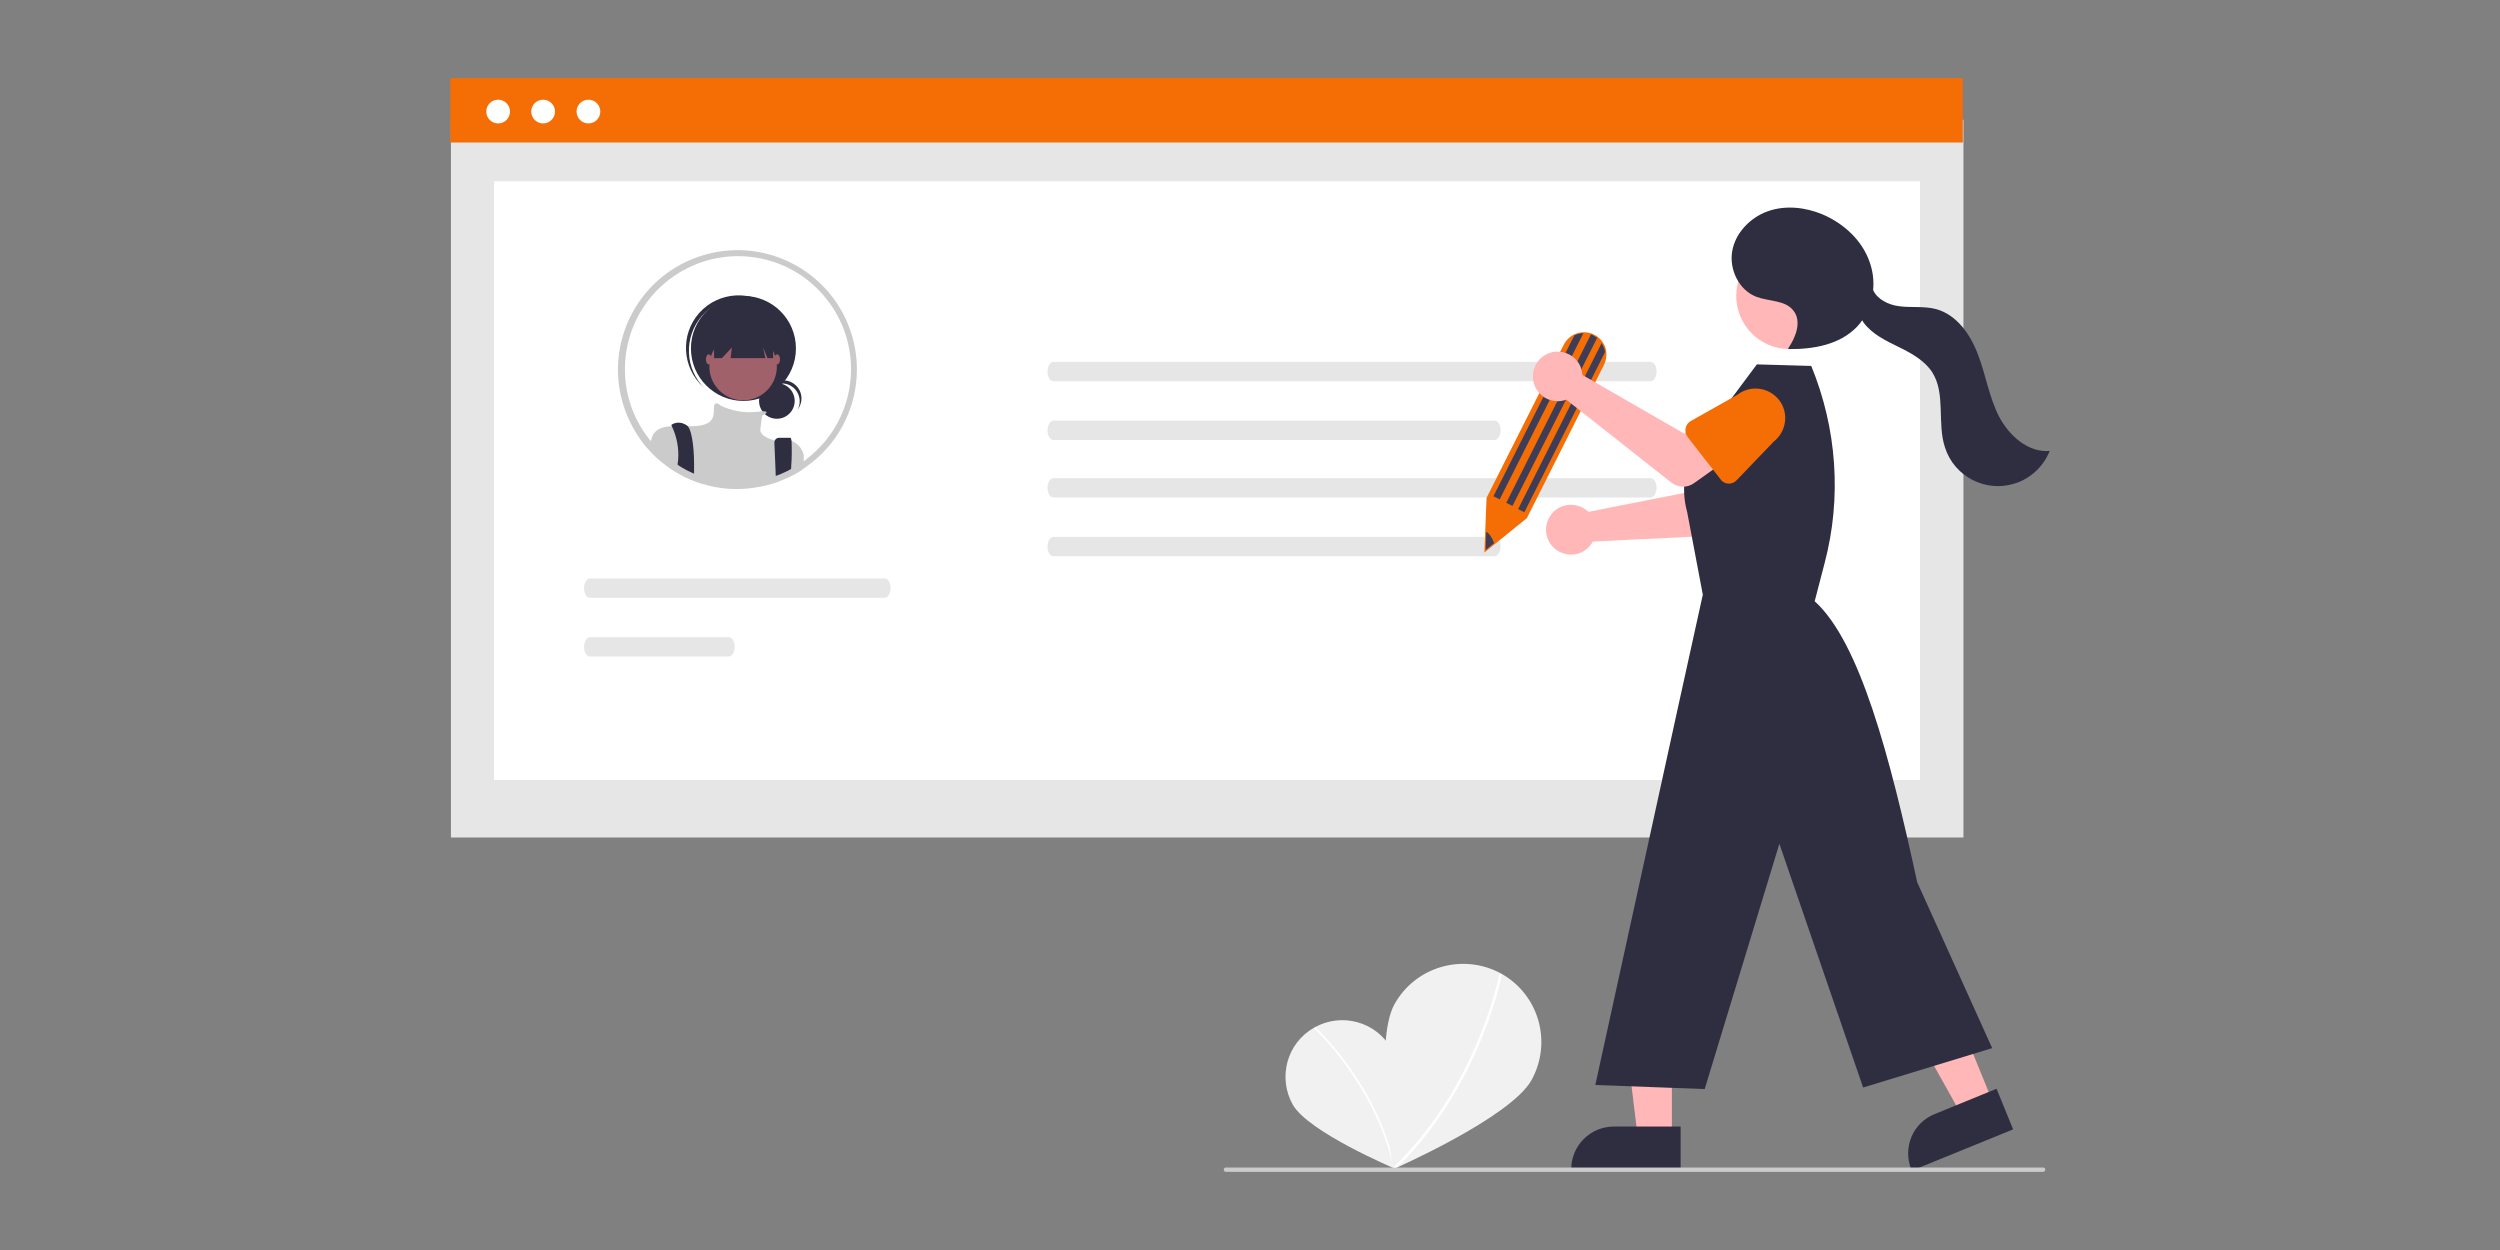 <?xml version="1.0" encoding="UTF-8"?> <!-- Generator: Adobe Illustrator 25.4.1, SVG Export Plug-In . SVG Version: 6.00 Build 0) --> <svg xmlns="http://www.w3.org/2000/svg" xmlns:xlink="http://www.w3.org/1999/xlink" version="1.1" id="bdca66da-b24d-4c28-9ed3-7b25797e90e9" x="0px" y="0px" viewBox="0 0 800 400" style="enable-background:new 0 0 800 400;" xml:space="preserve"><rect x="0" y="0" width="800" height="400" fill="#808080" stroke="none"/> <style type="text/css"> .st0{fill:#F1F1F1;} .st1{fill:#FFFFFF;} .st2{fill:#E6E6E6;} .st3{fill:#F56D05;} .st4{fill:#2F2E41;} .st5{fill:#A0616A;} .st6{fill:#CBCBCB;} .st7{fill:#FFB7B7;} .st8{fill:#3F3D56;} </style> <g> <path class="st0" d="M445.3,335.7c4.9,8.7,0.7,38.1,0.7,38.1s-27.4-11.6-32.3-20.3c-4.9-8.7-1.9-19.8,6.9-24.7 C429.3,323.9,440.4,326.9,445.3,335.7z"></path> <path class="st1" d="M446.5,373.8l-0.6,0.1c-5.6-26.6-25.2-44.7-25.4-44.8l0.4-0.4C421.1,328.8,440.8,347,446.5,373.8z"></path> <path class="st0" d="M490.1,345.6c-6.7,12.1-44.4,28.6-44.4,28.6s-6.2-40.7,0.5-52.8c6.7-12.1,21.9-16.5,34.1-9.9 C492.4,318.2,496.8,333.4,490.1,345.6L490.1,345.6z"></path> <path class="st1" d="M446,374.6l-0.6-0.6c27.3-25.9,34.4-62.1,34.4-62.4l0.8,0.2C480.6,312.1,473.5,348.5,446,374.6z"></path> <rect id="e53b7fd6-ae48-4231-a6bf-c74c7a6312f6" x="144.3" y="38.3" class="st2" width="484" height="229.7"></rect> <rect id="e27b5d17-8fe1-40fd-abc5-ff1fb7c5af81" x="158.1" y="58" class="st1" width="456.3" height="191.6"></rect> <rect id="f11de06d-5237-47a5-bdcf-7ab24c90f6f6" x="144.1" y="25" class="st3" width="484" height="20.6"></rect> <circle id="a8620065-6204-4575-b165-05df1e96cc70" class="st1" cx="159.4" cy="35.7" r="3.8"></circle> <circle id="b36f18db-17cf-43fd-9307-66e7abd9e79c" class="st1" cx="173.8" cy="35.7" r="3.8"></circle> <circle id="f951b331-c7b3-4c65-b7ff-4fae542bffe1" class="st1" cx="188.3" cy="35.7" r="3.8"></circle> <path id="f1fe0bb1-d2c3-44f1-a2df-b8ed042349d0" class="st2" d="M337.1,115.8c-1,0-1.9,1.4-1.9,3.1c0,1.7,0.8,3.1,1.9,3.1h191.1 c1,0,1.9-1.4,1.9-3.1c0-1.7-0.8-3.1-1.9-3.1H337.1z"></path> <path id="b5b576d4-2c69-432d-bba9-c1d1eb12c444" class="st2" d="M337.1,134.6c-1,0-1.9,1.4-1.9,3.1c0,1.7,0.8,3.1,1.9,3.1h141.2 c1,0,1.9-1.4,1.9-3.1c0-1.7-0.8-3.1-1.9-3.1H337.1z"></path> <path id="e1a4eb85-7f76-47c7-ae93-e7842353edb9" class="st2" d="M337.1,153c-1,0-1.9,1.4-1.9,3.1c0,1.7,0.8,3.1,1.9,3.1h191.1 c1,0,1.9-1.4,1.9-3.1c0-1.7-0.8-3.1-1.9-3.1H337.1z"></path> <path id="bd9e3462-ca4d-47f6-a5ea-71b97a8587f8" class="st2" d="M337.1,171.8c-1,0-1.9,1.4-1.9,3.1c0,1.7,0.8,3.1,1.9,3.1h141.2 c1,0,1.9-1.4,1.9-3.1c0-1.7-0.8-3.1-1.9-3.1H337.1z"></path> <path id="f71eedc3-aadd-4340-a501-e921cec01e8f" class="st2" d="M188.8,185.1c-1,0-1.9,1.4-1.9,3.1c0,1.7,0.8,3.1,1.9,3.1h94.3 c1,0,1.9-1.4,1.9-3.1c0-1.7-0.8-3.1-1.9-3.1H188.8z"></path> <path id="b1fed777-acdd-4ce8-9b40-ebd2535d8bb3" class="st2" d="M188.8,203.9c-1,0-1.9,1.4-1.9,3.1c0,1.7,0.8,3.1,1.9,3.1h44.4 c1,0,1.9-1.4,1.9-3.1c0-1.7-0.8-3.1-1.9-3.1H188.8z"></path> <path class="st1" d="M272.1,105.7c-6.9-19.9-28.7-30.5-48.7-23.5c-19.9,6.9-30.5,28.7-23.5,48.7c1.4,4,3.5,7.8,6.1,11.2 c0.3,0.4,0.7,0.9,1.1,1.3c0,0,0,0.1,0.1,0.1c0.9,1,1.8,2,2.8,2.9c0.3,0.2,0.5,0.5,0.8,0.7c0.5,0.5,1.1,0.9,1.6,1.3 c1.1,0.9,2.2,1.7,3.4,2.4l0,0c0.8,0.5,1.5,0.9,2.3,1.3l0.3,0.2c0.7,0.4,1.5,0.7,2.3,1.1c0.2,0.1,0.3,0.1,0.5,0.2c0,0,0,0,0,0 c1.6,0.7,3.2,1.2,4.8,1.6c3.2,0.9,6.5,1.3,9.9,1.3c1.2,0,2.4-0.1,3.6-0.2c2.7-0.3,5.4-0.8,8-1.6c0,0,0,0,0,0 c1.6-0.5,3.2-1.2,4.8-1.9c0,0,0,0,0,0c0.3-0.2,0.7-0.3,1-0.5l0.2-0.1c0.3-0.1,0.5-0.3,0.8-0.4c0.7-0.4,1.4-0.8,2-1.2 c0.2-0.1,0.4-0.2,0.5-0.4c0.6-0.4,1.2-0.8,1.8-1.3c0.1-0.1,0.2-0.2,0.3-0.2C272.3,138.7,277.5,121.3,272.1,105.7L272.1,105.7z"></path> <circle id="b315fec5-366f-4a16-9dc9-634679b82ba4" class="st4" cx="248.6" cy="128.3" r="5.7"></circle> <path id="fd00c811-5154-4e0f-bd90-f718730f637f" class="st4" d="M250.2,122.7c3.2,0,5.7,2.6,5.7,5.7c0,0.9-0.2,1.9-0.7,2.7 c2-2.5,1.6-6.1-0.9-8.1c-2.5-2-6.1-1.6-8.1,0.9c-0.2,0.3-0.4,0.6-0.6,0.9C246.8,123.5,248.5,122.7,250.2,122.7L250.2,122.7z"></path> <circle id="b073881c-6d17-4b63-9208-a633e233f752" class="st4" cx="237.9" cy="111.5" r="16.8"></circle> <path id="e068fb34-c64f-4621-9a6c-47926968fe63" class="st4" d="M224.7,101c6-6.8,16.3-7.6,23.3-1.8c-0.1-0.1-0.3-0.3-0.4-0.4 c-6.9-6.2-17.6-5.6-23.8,1.3c-6.2,6.9-5.6,17.6,1.3,23.8l0,0c0,0,0.1,0.1,0.1,0.1c0.1,0.1,0.3,0.2,0.4,0.4 C219.1,118.1,218.7,107.8,224.7,101L224.7,101z"></path> <circle id="baa61e83-3b6b-4f74-a8d9-0c51f3f7a212" class="st5" cx="237.8" cy="117.3" r="10.8"></circle> <path class="st6" d="M257.2,145.6v3.6c-0.7,0.4-1.3,0.8-2,1.2c-0.3,0.2-0.5,0.3-0.8,0.4l-0.2,0.1c-0.3,0.2-0.7,0.4-1,0.5 c0,0,0,0,0,0c-1.6,0.7-3.2,1.4-4.8,1.9c0,0,0,0,0,0c-2.6,0.8-5.3,1.4-8,1.6c-1.2,0.1-2.4,0.2-3.6,0.2c-3.3,0-6.6-0.4-9.9-1.3 c-1.6-0.4-3.3-1-4.8-1.6c0,0,0,0,0,0c-0.2-0.1-0.3-0.1-0.5-0.2c-0.8-0.3-1.5-0.7-2.3-1.1l-0.3-0.2c-0.8-0.4-1.6-0.9-2.3-1.3l0,0 c-1.2-0.7-2.3-1.5-3.4-2.4c-0.6-0.4-1.1-0.9-1.6-1.3c-0.3-0.2-0.5-0.5-0.8-0.7c-1-0.9-2-1.9-2.8-2.9c0.1-0.7,0.3-1.4,0.5-2.1l0,0 c0-0.1,0.1-0.2,0.1-0.3c0-0.1,0.1-0.2,0.1-0.3c1.2-2.3,3.5-2.9,6.2-3c1.6-0.1,3.3,0,5.1,0c1,0,2,0,3-0.1c6.3-0.6,5.1-4.3,5.4-6.3 c0.3-1.9,2-0.3,2.1-0.2l0,0c3.6,1.7,7.5,2.4,11.4,2c0.7-0.1,1.3-0.1,2-0.2c1.8,0,1.4,0.5,0.8,0.9c-0.3,0.2-0.6,0.4-0.9,0.5 c0,0-0.3,1.7-0.6,4.3c-0.3,2.5,4.4,3.6,4.8,3.7c0,0,0,0,0,0c1.7-0.4,3.5-0.4,5.2,0.1h0C255.2,141.8,256.7,143.5,257.2,145.6z"></path> <path class="st4" d="M222.1,150c0,0.5,0,1,0,1.5c0,0.3,0,0.5,0,0.8c0,0,0,0,0,0c-0.2-0.1-0.3-0.1-0.5-0.2c-0.8-0.3-1.5-0.7-2.3-1.1 l-0.3-0.2c-0.8-0.4-1.6-0.9-2.3-1.3c0-0.2,0.1-0.5,0.1-0.7c0.1-0.5,0.1-1.1,0.2-1.6c0.3-3.7-0.4-7.4-2-10.8v0 c-0.1-0.3-0.2-0.4-0.2-0.4s2-1.7,4.8,0c0.2,0.1,0.3,0.2,0.5,0.4C221.7,138.3,222.2,145.1,222.1,150z"></path> <path class="st4" d="M253.2,149c0,0.8-0.1,1.6-0.1,2.4v0c0,0,0,0,0,0c-1.6,0.7-3.2,1.4-4.8,1.9c0,0,0,0,0,0l-0.1-1.9l0-0.3 l-0.4-9.4c0-0.9,0.6-1.6,1.5-1.6c0,0,0,0,0.1,0h3.5c0.2,0,0.3,0.4,0.4,1v0C253.4,143.8,253.4,146.4,253.2,149z"></path> <path id="b5d95f6e-bcc4-4382-8a9f-8ff393651dfe" class="st4" d="M228.5,103.8v10.8h2.5l3.2-3.4l-0.4,3.4h11.1l-0.7-3.4l1.4,3.4h1.8 v-10.8H228.5z"></path> <ellipse id="a1555f60-b18f-4a81-9968-ab91697ea211" class="st5" cx="226.8" cy="115" rx="0.9" ry="1.6"></ellipse> <ellipse id="b9487e3b-2bf5-437d-8cc7-b19d17f64c32" class="st5" cx="248.7" cy="115" rx="0.9" ry="1.6"></ellipse> <path class="st6" d="M272.1,105.7c-6.9-19.9-28.7-30.5-48.7-23.5c-19.9,6.9-30.5,28.7-23.5,48.7c1.4,4,3.5,7.8,6.1,11.2 c0.3,0.4,0.7,0.9,1.1,1.3c0,0,0,0.1,0.1,0.1c0.9,1,1.8,2,2.8,2.9c0.3,0.2,0.5,0.5,0.8,0.7c0.5,0.5,1.1,0.9,1.6,1.3 c1.1,0.9,2.2,1.7,3.4,2.4l0,0c0.8,0.5,1.5,0.9,2.3,1.3l0.3,0.2c0.7,0.4,1.5,0.7,2.3,1.1c0.2,0.1,0.3,0.1,0.5,0.2c0,0,0,0,0,0 c1.6,0.7,3.2,1.2,4.8,1.6c3.2,0.9,6.5,1.3,9.9,1.3c1.2,0,2.4-0.1,3.6-0.2c2.7-0.3,5.4-0.8,8-1.6c0,0,0,0,0,0 c1.6-0.5,3.2-1.2,4.8-1.9c0,0,0,0,0,0c0.3-0.2,0.7-0.3,1-0.5l0.2-0.1c0.3-0.1,0.5-0.3,0.8-0.4c0.7-0.4,1.4-0.8,2-1.2 c0.2-0.1,0.4-0.2,0.5-0.4c0.6-0.4,1.2-0.8,1.8-1.3c0.1-0.1,0.2-0.2,0.3-0.2C272.3,138.7,277.5,121.3,272.1,105.7L272.1,105.7z M257.9,147.1c-0.2,0.2-0.5,0.4-0.7,0.5c-0.2,0.2-0.5,0.3-0.7,0.5c-0.2,0.1-0.4,0.3-0.6,0.4c-0.2,0.1-0.3,0.2-0.5,0.3 c-0.6,0.4-1.1,0.7-1.7,1c-0.1,0-0.1,0.1-0.2,0.1c-0.3,0.1-0.5,0.3-0.8,0.4c0,0-0.1,0-0.1,0.1l0,0c-0.3,0.2-0.7,0.3-1,0.5 c-1.3,0.6-2.6,1.2-4,1.6c-0.2,0.1-0.4,0.1-0.5,0.2c-2.5,0.8-5,1.3-7.6,1.5c-1.1,0.1-2.3,0.2-3.4,0.2c-3.1,0-6.3-0.4-9.3-1.2 c-1.6-0.4-3.1-0.9-4.6-1.6c-0.2-0.1-0.3-0.1-0.5-0.2c-0.1,0-0.2-0.1-0.2-0.1c-0.6-0.3-1.3-0.6-1.9-0.9l-0.3-0.2 c-0.8-0.4-1.5-0.8-2.2-1.3c-0.3-0.2-0.5-0.3-0.8-0.5c-0.8-0.5-1.6-1.1-2.4-1.7c-0.5-0.4-1-0.8-1.5-1.3c-0.3-0.2-0.5-0.5-0.8-0.7 c-1-0.9-1.9-1.9-2.8-2.9c-0.3-0.3-0.6-0.7-0.8-1c-0.1-0.1-0.1-0.1-0.2-0.2c-12.4-15.6-9.8-38.4,5.9-50.8s38.4-9.8,50.8,5.9 c12.4,15.6,9.8,38.4-5.9,50.8C258.2,146.8,258,146.9,257.9,147.1L257.9,147.1z"></path> <path class="st7" d="M507.3,163c0.3,0.2,0.7,0.5,1,0.8l36.9-7.3l3-8.6l13.6,2.8l-3.8,15.8c-0.6,2.6-2.9,4.5-5.6,4.7l-42.7,2.1 c-2.1,3.9-6.9,5.3-10.8,3.2c-3.9-2.1-5.3-6.9-3.2-10.8s6.9-5.3,10.8-3.2C506.8,162.7,507,162.8,507.3,163L507.3,163z"></path> <path class="st3" d="M544.2,154.9c-0.5-0.9-0.6-1.9-0.2-2.8l5.8-16.1c1-5.1,6-8.5,11.1-7.5c5.1,1,8.4,6,7.5,11.1l-0.8,17.2 c-0.1,1.9-1.7,3.3-3.6,3.2c-0.2,0-0.3,0-0.5-0.1l-16.9-3.3C545.6,156.3,544.7,155.7,544.2,154.9z"></path> <polygon class="st7" points="535,364 524.1,364 519,322.2 535,322.2 "></polygon> <path class="st4" d="M537.8,374.5l-35,0v-0.4c0-7.5,6.1-13.6,13.6-13.6h0l21.4,0L537.8,374.5z"></path> <polygon class="st7" points="637.7,352.7 627.7,356.8 607.1,320 621.9,313.9 "></polygon> <path class="st4" d="M644.2,361.4l-32.4,13.2l-0.2-0.4c-2.8-7,0.5-14.9,7.5-17.7l0,0l19.8-8.1L644.2,361.4z"></path> <path class="st4" d="M544.9,190.3l-5-26.4l0,0c-2.2-7.9-0.7-16.3,4.1-22.9l18.2-24.4l17.4,0.5l0,0c8.2,20,9.8,42.1,4.3,63 l-3.2,12.3c14.4,13,24,49.3,32.8,89.9l24,53.1L596.2,348L569.4,270l-23.9,78.5l-35-1.3l26.6-121.5L544.9,190.3z"></path> <circle class="st7" cx="572.6" cy="94.7" r="17"></circle> <path class="st4" d="M639.7,133.3c-3.2-6.2-4.2-13.2-6.7-19.7c-2.4-6.5-6.8-12.9-13.5-14.7c-3.8-1-7.8-0.4-11.7-0.9 c-3.4-0.4-7.1-2.2-8.4-5.2c0.3-3-0.1-6.1-1.1-8.9c-2.4-7-8.3-12.4-15.1-15.3c-5.5-2.3-11.9-3-17.5-1s-10.4,6.9-11.4,12.8 c-1,5.9,2.2,12.5,7.8,14.6c4,1.5,9.2,1,11.8,4.4c2.7,3.4,0.8,8.5-1.7,12.1l0.2,0.2c7.9,0.1,16.4-1.4,21.9-7.2 c0.6-0.6,1.1-1.3,1.6-2c0.2,0.3,0.3,0.5,0.5,0.8c2.7,3.6,7,5.7,11.1,7.7c4.1,2,8.3,4.3,10.8,8.1c4.4,6.9,1.5,16.3,4.1,24.1 c3,9.4,13.1,14.5,22.4,11.5c5-1.6,9.1-5.4,11.1-10.4C649,144.9,642.9,139.4,639.7,133.3z"></path> <path class="st3" d="M475,176.8l0.7-17.5l24.7-49c0.7-1.4,1.8-2.5,3.2-3.2c1.7-0.9,3.7-1,5.6-0.4c2.1,0.7,3.8,2.4,4.5,4.5 c0.1,0.5,0.3,0.9,0.3,1.4c0.2,1.4-0.1,2.8-0.7,4.1l-24.7,49.1L475,176.8z"></path> <path class="st8" d="M506.7,106.6l-26.8,53.2l-2-1l25.9-51.5C504.7,106.9,505.7,106.7,506.7,106.6z"></path> <path class="st8" d="M513.6,112.7l-25.8,51.2l-2-1l26.7-53.1c0.3,0.5,0.6,1,0.8,1.6C513.5,111.8,513.6,112.2,513.6,112.7z"></path> <path class="st8" d="M511.1,108.1L484,161.9l-2-1l27.1-53.9c0.3,0.1,0.6,0.2,0.8,0.4C510.3,107.6,510.7,107.8,511.1,108.1z"></path> <path class="st8" d="M478.1,173.8l-2.7,2.2l0.2-5.8C476.5,170.6,477.5,172,478.1,173.8z"></path> <path class="st7" d="M506.2,118.8c0.1,0.4,0.2,0.8,0.2,1.2l32.6,18.8l7.9-4.6l8.4,11l-13.2,9.4c-2.2,1.6-5.2,1.5-7.3-0.2 l-33.6-26.5c-4.1,1.5-8.7-0.6-10.2-4.7c-1.5-4.1,0.6-8.7,4.7-10.2c4.1-1.5,8.7,0.6,10.2,4.7C506,118.2,506.1,118.5,506.2,118.8 L506.2,118.8z"></path> <path class="st3" d="M539.4,137c0.2-1,0.8-1.8,1.7-2.3l14.9-8.4c4.1-3.2,10.1-2.4,13.3,1.7c3.2,4.1,2.4,10.1-1.7,13.3l-11.9,12.4 c-1.3,1.4-3.5,1.4-4.8,0.1c-0.1-0.1-0.2-0.2-0.3-0.4L540,139.8C539.4,139,539.2,138,539.4,137z"></path> <path class="st6" d="M653.7,375H392.3c-0.4,0-0.7-0.3-0.7-0.7s0.3-0.7,0.7-0.7h261.5c0.4,0,0.7,0.3,0.7,0.7S654.1,375,653.7,375z"></path> </g> </svg> 